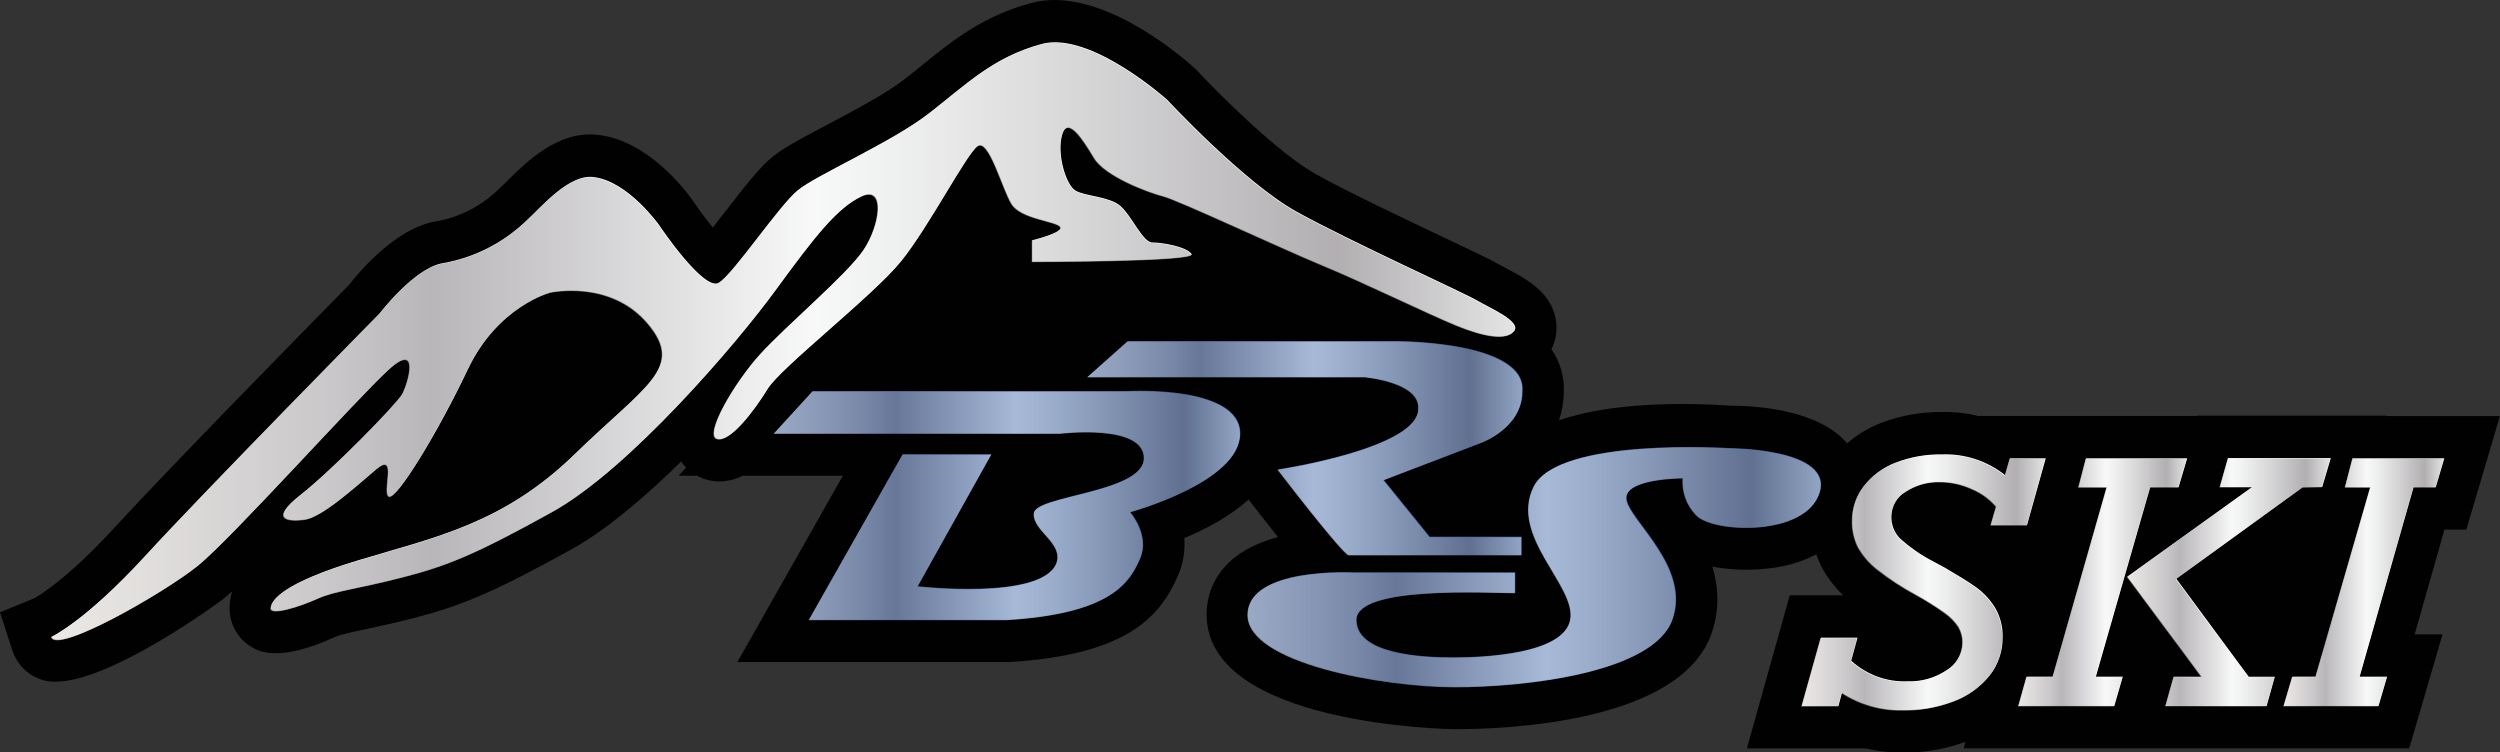 <svg xmlns="http://www.w3.org/2000/svg" xmlns:xlink="http://www.w3.org/1999/xlink" viewBox="0 0 773.86 232.93"><rect x="0" y="0" width="773.86" height="232.93" fill="#333333" stroke="none"/><defs><style>.cls-1{fill:#2e5dab;}.cls-2{fill:#fff;}.cls-3{fill:url(#Silver-2);}.cls-4{fill:url(#Silver-8);}.cls-5{isolation:isolate;}.cls-6{fill:url(#Silver-3);}.cls-7{fill:url(#Silver);}.cls-8{fill:url(#Silver-6);}.cls-9{fill:url(#Silver-5);}.cls-10{fill:url(#Silver-4);}.cls-11{mix-blend-mode:multiply;opacity:.61;}.cls-12{fill:url(#Silver-7);}.cls-13{fill:#010101;}</style><linearGradient id="Silver" x1="15.78" y1="105.72" x2="468.91" y2="105.72" gradientUnits="userSpaceOnUse"><stop offset="0" stop-color="#e5e2df"></stop><stop offset="0" stop-color="#dedad6"></stop><stop offset=".06" stop-color="#cfcbc8"></stop><stop offset=".19" stop-color="#a8a4a7"></stop><stop offset=".26" stop-color="#8c888e"></stop><stop offset=".52" stop-color="#f3f4f4"></stop><stop offset=".58" stop-color="#e4e5e5"></stop><stop offset=".7" stop-color="#bfbec0"></stop><stop offset=".87" stop-color="#847f83"></stop><stop offset=".88" stop-color="#817c80"></stop><stop offset="1" stop-color="#d2d3d4"></stop><stop offset="1" stop-color="#a8aaad"></stop></linearGradient><linearGradient id="Silver-2" x1="239.45" y1="156.54" x2="383.81" y2="156.54" xlink:href="#Silver"></linearGradient><linearGradient id="Silver-3" x1="336.49" y1="138.83" x2="471.19" y2="138.83" xlink:href="#Silver"></linearGradient><linearGradient id="Silver-4" x1="386.13" y1="175.62" x2="563.59" y2="175.62" xlink:href="#Silver"></linearGradient><linearGradient id="Silver-5" x1="557.56" y1="180.37" x2="633.1" y2="180.37" xlink:href="#Silver"></linearGradient><linearGradient id="Silver-6" x1="658.36" y1="180.3" x2="721.33" y2="180.3" xlink:href="#Silver"></linearGradient><linearGradient id="Silver-7" x1="624.65" y1="180.34" x2="676.87" y2="180.34" xlink:href="#Silver"></linearGradient><linearGradient id="Silver-8" x1="706.77" y1="180.34" x2="756.49" y2="180.34" xlink:href="#Silver"></linearGradient></defs><g class="cls-5"><g id="Layer_2"><g id="Layer_1-2"><g><path class="cls-13" d="M738.68,128.76l.03-.09h-58.62l-.03,.09h-67.49l-.02,.06c-3.78-.96-7.71-1.39-11.61-1.28-6.42-.03-12.76,1.08-18.73,3.41-3.82,1.46-7.34,3.59-10.45,6.28-8.74-10.29-27.52-11.62-35.88-11.66-15-.97-37.03-1.07-53.3,4.52,.9-2.63,1.45-5.51,1.49-8.69,.23-4.76-1.12-9.36-3.83-13.27,1.49-2.98,1.95-6.38,1.26-9.71-1.72-8.25-9.14-12.15-15.68-15.59-.91-.48-1.74-.91-2.39-1.29-1.91-1.12-6.26-3.19-15.93-7.77-12.75-6.04-30.21-14.32-40.07-19.79-11.84-6.56-30.64-25.43-36.88-32.14l-.83-.82c-4.83-4.34-29.96-25.68-50.57-20.09-14.95,4.06-24.39,11.7-33.51,19.08-1.85,1.5-3.74,3.03-5.75,4.59-5.69,4.41-15.69,9.7-23.72,13.94-8.73,4.61-13.83,7.36-17.19,10.11-3.69,3.03-7.85,8.28-14.28,16.58-1.2,1.55-2.64,3.41-4.05,5.19-2.02-2.45-4.24-5.42-6.12-8.22l-.21-.3c-2.17-3.06-13.77-18.41-29.13-20.13-12.33-1.53-22.24,8.35-28.17,14.23-.8,.8-1.52,1.52-2.15,2.09l-.35,.33c-5.5,5.4-12.38,8.92-19.9,10.16l-.47,.09c-11.76,2.41-22.45,14.82-26.18,19.58-6.03,6.13-54.6,55.52-72.33,74.86-15,16.36-23.92,21.48-25.02,22.07l-10.63,4.35,3.81,11.73c1.45,4.48,4.86,7.84,9.34,9.22,1.2,.37,2.53,.54,3.98,.54,17.61,0,51.6-25.29,51.95-25.57,.83-.67,1.77-1.48,2.81-2.42-.54,1.63-.82,3.36-.82,5.22,0,4.7,2.29,9.03,6.14,11.6,2.29,1.53,8.38,5.59,26.33-2.6,1.83-.83,5.06-1.52,9.54-2.47,3.8-.81,8.53-1.81,14.49-3.34,14.7-3.77,24.38-7.58,49.41-21.44,10.56-5.85,22.53-15.99,33.88-27.15,.46,.67,.97,1.3,1.53,1.88l-2.32,2.53h5.7c.86,.47,1.76,.88,2.73,1.16,3.79,1.11,7.59,.71,11.44-1.16h30.98l-32.67,57.68h83.92l.38-.02c36.59-2.21,46.68-14.21,52.14-26.84,1.68-3.9,2.19-7.81,1.9-11.52,6.63-2.75,14.08-6.67,19.91-11.92,1.66,2.16,5.26,6.8,9.1,11.61-5.68,1.52-11.2,3.98-15.27,7.94-4.46,4.34-6.82,9.9-6.82,16.07,0,34.5,76.14,35.46,76.9,35.46,16.15,0,69.58-2.12,79.33-29.46,2.69-7.54,2.21-14.61,.32-20.88,7.83,1.56,16.45,1.06,22.15-.18,3.74-.81,7.07-2.06,10.03-3.62,.41,1.19,.87,2.36,1.42,3.5l.34,.67c1.78,3.2,3.99,6.06,6.57,8.53h-16.56l-13.26,47.38h36.68c3.48,.84,7.05,1.28,10.67,1.27,.32,0,.63,0,.95,0,6.71,.1,13.2-1.06,19.35-3.31l-.56,2.02h137.93l10.31-35.27h-8.63l9.23-32.44h6.77l10.41-35.15h-35.18Z"></path><g id="Layer_2-2"><g id="Layer_1-2"><path class="cls-2" d="M15.92,197.12s10.45-4.77,29.02-25.02c18.58-20.26,72.56-75.07,72.56-75.07,0,0,10.45-13.7,19.16-15.49,10.04-1.66,19.35-6.41,26.7-13.63,4.34-3.96,12.75-14.04,20.32-13.11,10.66,1.19,20.32,14.82,20.32,14.82,0,0,13.93,20.85,18.58,17.87,4.64-2.98,18.58-23.83,24.38-28.6s29.02-14.82,40.63-23.83,19.74-17.35,34.83-21.45c15.09-4.1,38.89,17.28,38.89,17.28,0,0,23.8,25.62,40.05,34.63,16.25,9.01,51.66,25.02,55.73,27.41s13.93,6.55,11.61,9.53-9.29,1.79-18-1.79-28.44-13.18-41.21-18.47c-12.77-5.29-44.7-20.26-49.34-21.45-4.64-1.19-18.04-6.17-21.48-11.92-3.44-5.74-8.13-13.11-9.87-7.15s1.16,15.49,4.06,17.28,10.45,1.79,13.93,4.77c3.48,2.98,6.97,11.32,9.87,11.32s10.45,1.19,12.19,3.57-49.34,2.38-49.34,2.38v-6.63s9.87-2.38,8.71-4.17-12.19-2.38-15.09-7.15c-2.9-4.77-6.97-20.26-10.45-17.87s-15.09,25.02-23.8,35.75c-8.71,10.72-37.15,32.77-41.21,39.4-4.06,6.63-11.61,16.68-15.67,15.49-4.06-1.19,5.22-17.28,13.35-26.22s26.7-24.5,31.93-32.17c5.22-7.67,6.97-20.26-.58-16.68-7.55,3.57-14.51,12.51-26.7,29.2s-45.28,55.34-69.08,68.52c-23.8,13.18-32.51,16.68-46.44,20.26-13.93,3.57-20.9,4.17-26.12,6.55s-14.51,5.36-14.51,2.98,3.48-7.75,27.28-14.9,44.7-11.32,66.76-32.77c22.06-21.45,34.25-26.81,22.64-40.52-11.61-13.7-30.19-9.53-30.19-9.53,0,0-16.25,4.24-25.54,23.83-9.29,19.59-22.06,40.45-24.38,39.32s2.9-14.3-4.06-8.34-16.83,14.82-22.06,15.49c-5.22,.67-11.03,0-1.16-7.75,9.87-7.75,29.61-28,31.35-31.05,1.74-3.05,5.8-16.68-4.06-7.72-9.87,8.96-48.76,52.41-59.21,60.82s-43.54,27.34-45.28,21.97Z"></path><path class="cls-1" d="M239.6,134.15l12-13.11h97.52s34.83-1.98,34.83,13.11-34.06,24.31-34.06,24.31c0,0,6.2,7.15,3.11,14.3-3.09,7.15-8.52,17.09-41.21,19.07h-61.35l29.02-51.24h27.47l-22.82,40.85s38.31,4.36,42.96-7.15c2.32-6.36-7.36-9.94-6.97-15.49s34.06-6.36,34.06-17.09-25.94-7.56-25.94-7.56h-88.63Z"></path><path class="cls-1" d="M336.63,116.68h85.91s16.86,1.48,16.56,9.53c.58,12.46-43.54,19.07-43.54,19.07,0,0,20.32,26.5,22.06,26.5h53.41v-5.65h-28.44l-14.23-17.59,29.63-11.32s13.37-4.46,13.33-16.25c1.16-15.4-38.59-15.4-38.59-15.4h-83.59l-12.49,11.11Z"></path><path class="cls-1" d="M469.06,177.15h-49.99s-32.79-1.79-32.79,13.11,41.8,22.36,64.13,22.36,61.53-4.58,67.34-20.85c5.8-16.28-13.33-30.7-14.21-37.25s17.41-6.55,17.41-6.55c-.29,4.2,1.19,8.32,4.06,11.32,4.95,5.67,33.97,6.91,38.31-6.84,4.34-13.75-27.86-13.75-27.86-13.75,0,0-53.1-3.53-60.67,11.92-7.57,15.44,13.44,30.7,11.33,41.23-2.11,10.53-26.7,11.61-36.27,11.61s-29.91-.95-29.91-11.61,40.66-8.34,49.11-8.34v-6.34Z"></path><path class="cls-2" d="M620.66,147.07l1.49-5.2h11.1l-5.8,20.69h-11.22l1.67-5.79c-2.07-2.4-4.65-4.26-7.55-5.46-3.07-1.4-6.39-2.13-9.75-2.14-3.78-.12-7.51,.94-10.7,3.03-2.71,1.57-4.4,4.5-4.43,7.7-.06,2.58,.94,5.08,2.76,6.86,2.96,2.66,6.22,4.94,9.73,6.77l4.06,2.19c4.04,2.38,7.24,4.31,9.66,6.05,2.36,1.7,4.36,3.86,5.9,6.36,1.62,2.76,2.42,5.94,2.32,9.15,.05,4.28-1.35,8.44-3.97,11.77-2.91,3.6-6.7,6.34-10.98,7.94-5.09,1.96-10.49,2.91-15.93,2.81-6.66,.18-13.22-1.68-18.85-5.34l-1.09,4.08h-11.35l5.92-21.16h11.33l-1.95,7.15c4.8,4.36,11.06,6.64,17.46,6.36,4.3,.15,8.54-1.06,12.14-3.48,2.95-1.75,4.81-4.94,4.92-8.44,.03-1.73-.4-3.44-1.25-4.93-1.13-1.72-2.57-3.2-4.25-4.36-2.86-2.05-5.84-3.92-8.92-5.6-4.23-2.27-8.26-4.9-12.05-7.86-2.43-1.88-4.46-4.25-5.97-6.96-1.21-2.5-1.81-5.26-1.76-8.06-.04-3.86,1.21-7.62,3.53-10.65,2.57-3.31,5.96-5.84,9.82-7.32,4.6-1.79,9.48-2.66,14.4-2.57,7.05-.28,13.98,1.99,19.57,6.41Z"></path><path class="cls-2" d="M665.59,150.81l-16.83,58.65h8.34l-2.62,9.06h-29.67l2.53-9.06h8.08l16.74-58.65h-8.75l2.32-8.94h31.3l-2.65,8.94h-8.78Zm47.21,0l-39.13,28.34,22.41,30.32h8.08l-2.53,9.06h-31.3l2.53-9.06h8.64l-22.99-30.98,38.64-27.74h-9.98l2.53-8.96h31.79l-2.65,8.94-6.04,.1Z"></path><path class="cls-2" d="M747.11,150.81l-16.69,58.65h8.5l-2.65,9.06h-29.35l2.67-9.06h7.2l16.95-58.65h-7.83l2.32-8.94h28.4l-2.65,8.94h-6.87Z"></path></g></g><g class="cls-11"><path class="cls-7" d="M278.74,81.08c8.71-10.72,20.32-33.37,23.8-35.75s7.55,13.11,10.45,17.87c2.9,4.77,13.93,5.36,15.09,7.15s-8.71,4.17-8.71,4.17v6.63s51.08,0,49.34-2.38c-1.74-2.38-9.29-3.57-12.19-3.57s-6.39-8.34-9.87-11.32-11.03-2.98-13.93-4.77c-2.9-1.79-5.8-11.32-4.06-17.28,1.74-5.96,6.43,1.41,9.87,7.15,3.44,5.74,16.83,10.72,21.48,11.92,4.64,1.19,36.57,16.16,49.34,21.45,12.77,5.29,32.51,14.9,41.21,18.47,8.71,3.57,15.67,4.77,18,1.79,2.32-2.98-7.55-7.15-11.61-9.53s-39.47-18.4-55.73-27.41c-16.25-9.01-40.05-34.63-40.05-34.63,0,0-23.8-21.38-38.89-17.28-15.09,4.1-23.22,12.44-34.83,21.45-11.61,9.01-34.83,19.07-40.63,23.83-5.8,4.77-19.74,25.62-24.38,28.6s-18.58-17.87-18.58-17.87c0,0-9.66-13.63-20.32-14.82-7.57-.93-15.98,9.15-20.32,13.11-7.35,7.22-16.66,11.97-26.7,13.63-8.71,1.79-19.16,15.49-19.16,15.49,0,0-53.99,54.82-72.56,75.07-18.58,20.26-29.02,25.02-29.02,25.02,1.74,5.36,34.83-13.56,45.28-21.97,10.45-8.41,49.34-51.86,59.21-60.82,9.87-8.96,5.8,4.67,4.06,7.72-1.74,3.05-21.48,23.31-31.35,31.05-9.87,7.75-4.06,8.41,1.16,7.75,5.22-.67,15.09-9.53,22.06-15.49,6.97-5.96,1.74,7.22,4.06,8.34,2.32,1.12,15.09-19.73,24.38-39.32,9.29-19.59,25.54-23.83,25.54-23.83,0,0,18.58-4.17,30.19,9.53,11.61,13.7-.58,19.07-22.64,40.52-22.06,21.45-42.96,25.62-66.76,32.77-23.8,7.15-27.28,12.51-27.28,14.9s9.29-.6,14.51-2.98c5.22-2.38,12.19-2.98,26.12-6.55,13.93-3.57,22.64-7.08,46.44-20.26,23.8-13.18,56.89-51.84,69.08-68.52,12.19-16.68,19.16-25.62,26.7-29.2,7.55-3.57,5.8,9.01,.58,16.68-5.22,7.67-23.8,23.24-31.93,32.17-8.13,8.94-17.41,25.02-13.35,26.22s11.61-8.87,15.67-15.49c4.06-6.63,32.51-28.67,41.21-39.4Z"></path><path class="cls-3" d="M348.98,121.19h-97.52l-12,13.11h88.63s25.94-3.17,25.94,7.56-33.67,11.54-34.06,17.09c-.39,5.55,9.29,9.13,6.97,15.49-4.64,11.51-42.96,7.15-42.96,7.15l22.82-40.85h-27.47l-29.02,51.24h61.35c32.69-1.98,38.13-11.92,41.21-19.07,3.09-7.15-3.11-14.3-3.11-14.3,0,0,34.06-9.22,34.06-24.31s-34.83-13.11-34.83-13.11Z"></path><path class="cls-6" d="M348.98,105.72l-12.49,11.11h85.91s16.86,1.48,16.56,9.53c.58,12.46-43.54,19.07-43.54,19.07,0,0,20.32,26.5,22.06,26.5h53.41v-5.65h-28.44l-14.23-17.59,29.63-11.32s13.37-4.46,13.33-16.25c1.16-15.4-38.59-15.4-38.59-15.4h-83.59Z"></path><path class="cls-10" d="M563.18,152.58c4.34-13.75-27.86-13.75-27.86-13.75,0,0-53.1-3.53-60.67,11.92-7.57,15.44,13.44,30.7,11.33,41.23-2.11,10.53-26.7,11.61-36.27,11.61s-29.91-.95-29.91-11.61,40.66-8.34,49.11-8.34v-6.34h-49.99s-32.79-1.79-32.79,13.11,41.8,22.36,64.13,22.36,61.53-4.58,67.34-20.85c5.8-16.28-13.33-30.7-14.21-37.25-.88-6.55,17.41-6.55,17.41-6.55-.29,4.2,1.19,8.32,4.06,11.32,4.95,5.67,33.97,6.91,38.31-6.84Z"></path><path class="cls-9" d="M611.53,181.92c-2.41-1.74-5.62-3.67-9.66-6.05l-4.06-2.19c-3.5-1.83-6.77-4.11-9.73-6.77-1.82-1.79-2.82-4.28-2.76-6.86,.04-3.19,1.73-6.13,4.43-7.7,3.19-2.09,6.92-3.15,10.7-3.03,3.36,.01,6.68,.74,9.75,2.15,2.89,1.19,5.48,3.06,7.55,5.46l-1.67,5.79h11.22l5.8-20.69h-11.1l-1.49,5.2c-5.59-4.42-12.52-6.69-19.57-6.41-4.91-.09-9.8,.79-14.4,2.57-3.86,1.48-7.26,4.01-9.82,7.32-2.32,3.04-3.57,6.79-3.53,10.65-.05,2.79,.56,5.55,1.76,8.06,1.51,2.71,3.54,5.08,5.97,6.96,3.79,2.97,7.82,5.6,12.05,7.86,3.08,1.68,6.05,3.55,8.92,5.6,1.68,1.16,3.12,2.64,4.25,4.36,.85,1.49,1.29,3.2,1.25,4.93-.12,3.49-1.98,6.68-4.92,8.44-3.6,2.42-7.84,3.63-12.14,3.48-6.4,.28-12.66-2-17.46-6.36l1.95-7.15h-11.33l-5.92,21.16h11.35l1.09-4.08c5.63,3.66,12.19,5.52,18.85,5.34,5.43,.1,10.84-.85,15.93-2.81,4.28-1.6,8.07-4.34,10.98-7.94,2.62-3.33,4.02-7.49,3.97-11.77,.1-3.22-.7-6.4-2.32-9.15-1.54-2.5-3.54-4.66-5.9-6.36Z"></path><polygon class="cls-8" points="673.52 179.3 712.65 150.96 718.69 150.86 721.33 141.93 689.54 141.93 687.01 150.89 697 150.89 658.36 178.63 681.35 209.61 672.71 209.61 670.18 218.67 701.48 218.67 704.01 209.61 695.93 209.61 673.52 179.3"></polygon><polygon class="cls-12" points="665.44 150.96 674.22 150.96 676.87 142.02 645.57 142.02 643.24 150.96 652 150.96 635.26 209.61 627.18 209.61 624.65 218.67 654.32 218.67 656.94 209.61 648.61 209.61 665.44 150.96"></polygon><polygon class="cls-4" points="728.09 142.02 725.77 150.96 733.59 150.96 716.64 209.61 709.44 209.61 706.77 218.67 736.12 218.67 738.77 209.61 730.27 209.61 746.97 150.96 753.84 150.96 756.49 142.02 728.09 142.02"></polygon></g></g></g></g></g></svg>